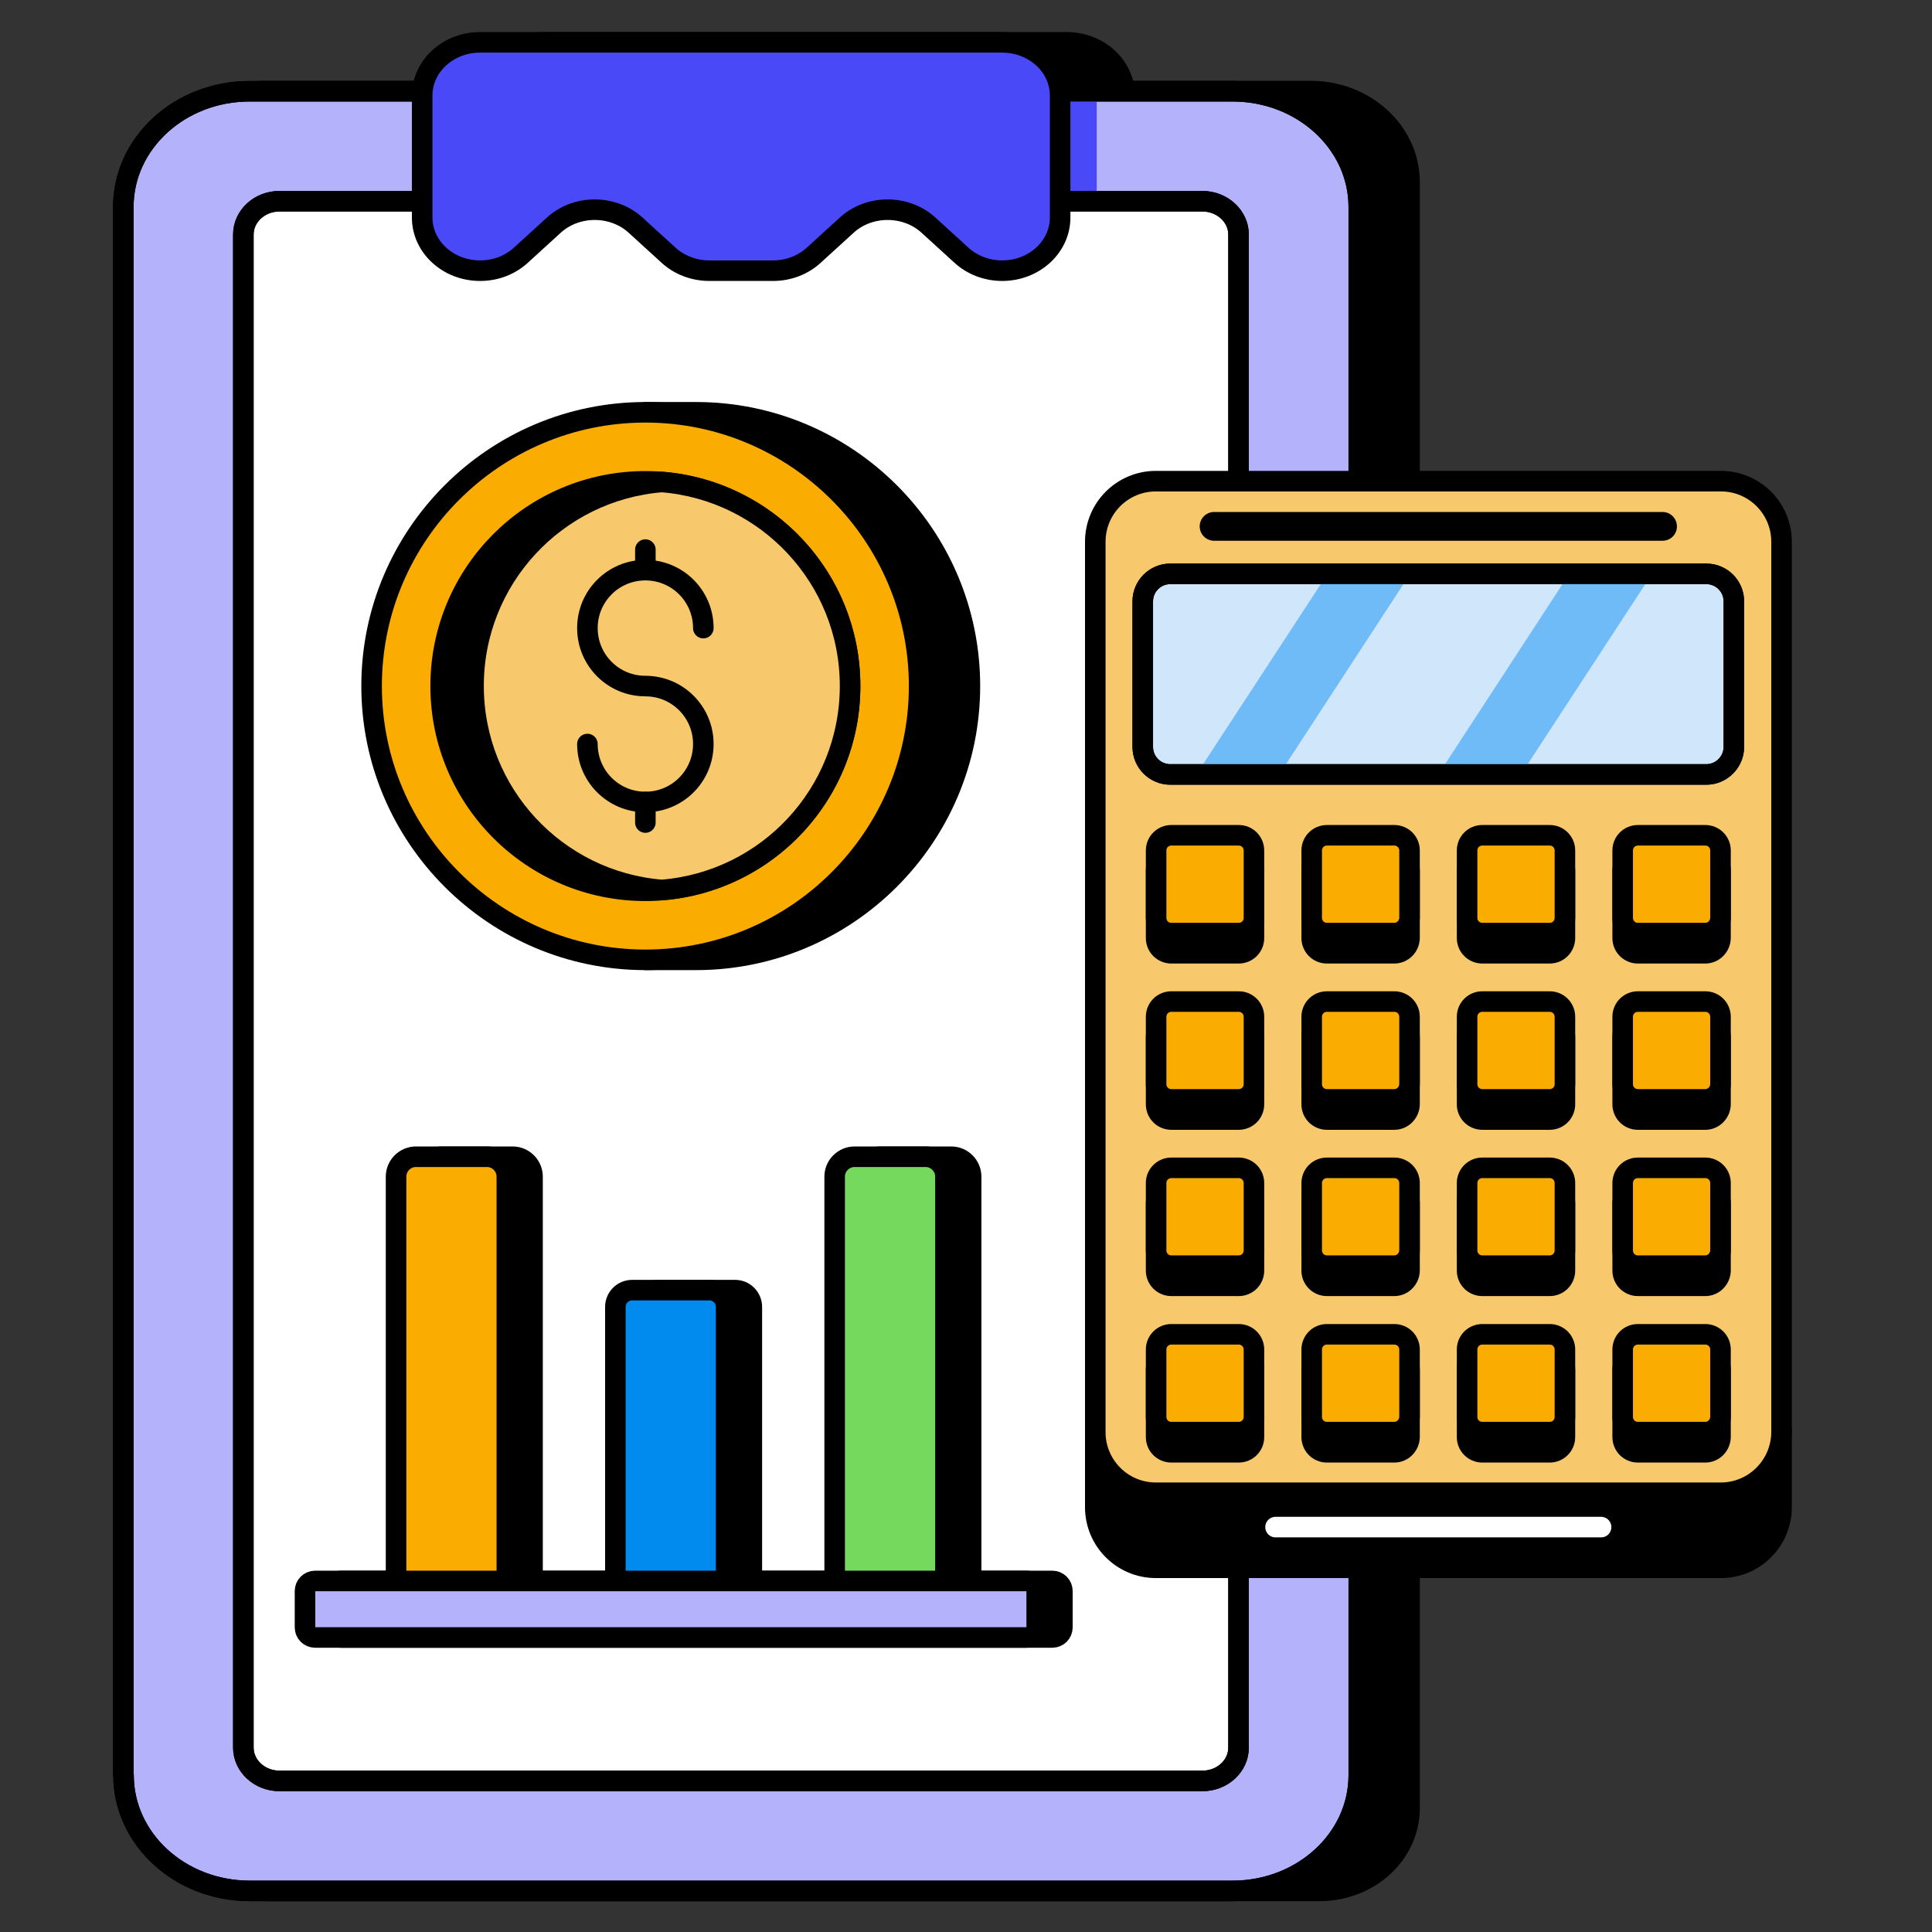 <?xml version="1.0" ?><svg xmlns="http://www.w3.org/2000/svg" xmlns:xlink="http://www.w3.org/1999/xlink" version="1.1" viewBox="0 0 94 94" style="enable-background:new 0 0 94 94;" xml:space="preserve"><rect x="0" y="0" width="94" height="94" fill="#333333" stroke="none"/><style type="text/css">
	.st0{display:none;}
	.st1{display:inline;fill:#FEA900;}
	.st2{display:inline;}
	.st3{display:inline;fill:#F9CD6C;}
	.st4{display:inline;fill:none;stroke:#000000;stroke-width:0.25;stroke-miterlimit:10;}
	.st5{stroke:#000000;stroke-linecap:round;stroke-linejoin:round;stroke-miterlimit:10;}
	.st6{opacity:0.2;stroke:#000000;stroke-linecap:round;stroke-linejoin:round;stroke-miterlimit:10;}
	.st7{fill:#F12A00;stroke:#000000;stroke-linecap:round;stroke-linejoin:round;stroke-miterlimit:10;}
	.st8{fill:#FBECCF;stroke:#000000;stroke-linecap:round;stroke-linejoin:round;stroke-miterlimit:10;}
	.st9{opacity:0.2;fill:#F12A00;}
	.st10{fill:#F7C86C;stroke:#000000;stroke-linecap:round;stroke-linejoin:round;stroke-miterlimit:10;}
	.st11{fill:none;stroke:#000000;stroke-linecap:round;stroke-linejoin:round;stroke-miterlimit:10;}
	.st12{display:inline;stroke:#000000;stroke-linecap:round;stroke-linejoin:round;stroke-miterlimit:10;}
	.st13{fill:#FAAC01;stroke:#000000;stroke-linecap:round;stroke-linejoin:round;stroke-miterlimit:10;}
	.st14{fill:#FAAC01;}
	.st15{display:inline;fill:#FAEBCE;stroke:#000000;stroke-width:0.25;stroke-miterlimit:10;}
	.st16{display:inline;fill:none;stroke:#000000;stroke-width:1.016;stroke-miterlimit:10;}
	.st17{display:inline;fill:#FAEBCE;stroke:#000000;stroke-width:1.016;stroke-miterlimit:10;}
	.st18{fill:#FEA900;}
	.st19{fill:#F9CD6C;}
	.st20{fill:none;stroke:#000000;stroke-width:1.016;stroke-miterlimit:10;}
	.st21{fill:#FAEBCE;stroke:#000000;stroke-width:1.016;stroke-miterlimit:10;}
	.st22{display:inline;fill:#FAEBCE;}
	.st23{fill:#008FF5;stroke:#000000;stroke-linecap:round;stroke-linejoin:round;stroke-miterlimit:10;}
	.st24{fill:#D0E6FB;stroke:#000000;stroke-linecap:round;stroke-linejoin:round;stroke-miterlimit:10;}
	.st25{fill:#FFFFFF;stroke:#000000;stroke-linecap:round;stroke-linejoin:round;stroke-miterlimit:10;}
	.st26{fill:#75D95D;stroke:#000000;stroke-linecap:round;stroke-linejoin:round;stroke-miterlimit:10;}
	.st27{fill:#CAF3BB;}
	.st28{fill:#FFFFFF;}
	.st29{fill:#CAF3BB;stroke:#000000;stroke-linecap:round;stroke-linejoin:round;stroke-miterlimit:10;}
	.st30{display:inline;fill:#D0E6FB;stroke:#000000;stroke-linecap:round;stroke-linejoin:round;stroke-miterlimit:10;}
	.st31{stroke:#FFFFFF;stroke-linecap:round;stroke-linejoin:round;stroke-miterlimit:10;}
	.st32{fill:#B4B2FB;stroke:#000000;stroke-linecap:round;stroke-linejoin:round;stroke-miterlimit:10;}
	.st33{fill:#018BEE;}
	.st34{display:inline;fill:none;stroke:#000000;stroke-linecap:round;stroke-linejoin:round;stroke-miterlimit:10;}
	.st35{fill:#75D95D;}
	.st36{fill:#4949F7;stroke:#000000;stroke-linecap:round;stroke-linejoin:round;stroke-miterlimit:10;}
	.st37{fill:#D0E6FB;}
	.st38{fill:#6FBBF7;stroke:#000000;stroke-linecap:round;stroke-linejoin:round;stroke-miterlimit:10;}
	.st39{fill:#018BEE;stroke:#000000;stroke-linecap:round;stroke-linejoin:round;stroke-miterlimit:10;}
	.st40{fill:#B4B2FB;}
	.st41{fill:#E8E9FE;}
	.st42{fill:#B4B2FB;stroke:#000F24;stroke-miterlimit:10;}
	.st43{stroke:#000000;stroke-miterlimit:10;}
	.st44{fill:#E8E9FE;stroke:#000000;stroke-linecap:round;stroke-linejoin:round;stroke-miterlimit:10;}
	.st45{opacity:0.3;fill:#018BEE;}
	.st46{fill:#6FBBF7;}
	.st47{fill:#FAAC01;stroke:#FFFFFF;stroke-linecap:round;stroke-linejoin:round;stroke-miterlimit:10;}
	.st48{fill:#006A2F;}
	.st49{opacity:0.1;}
	.st50{fill:#FCD4CA;stroke:#000000;stroke-linecap:round;stroke-linejoin:round;stroke-miterlimit:10;}
	.st51{fill:#006A2F;stroke:#000000;stroke-linecap:round;stroke-linejoin:round;stroke-miterlimit:10;}
	.st52{fill:#4949F7;}
	.st53{fill:#F12A00;}
	.st54{fill:#D0E6FB;stroke:#018BEE;stroke-linecap:round;stroke-linejoin:round;stroke-miterlimit:10;}
	.st55{fill:#9CD7FF;}
	.st56{fill:#F7C86C;}
	.st57{opacity:0.3;stroke:#000000;stroke-linecap:round;stroke-linejoin:round;stroke-miterlimit:10;}
	.st58{opacity:0.1;stroke:#000000;stroke-linecap:round;stroke-linejoin:round;stroke-miterlimit:10;}
	.st59{opacity:0.3;fill:#006A2F;}
	.st60{stroke:#000000;stroke-width:1.083;stroke-linecap:round;stroke-linejoin:round;stroke-miterlimit:10;}
	.st61{fill:#D0E6FB;stroke:#000000;stroke-width:1.083;stroke-linecap:round;stroke-linejoin:round;stroke-miterlimit:10;}
	.st62{fill:#6FBBF7;stroke:#000000;stroke-width:1.083;stroke-linecap:round;stroke-linejoin:round;stroke-miterlimit:10;}
	.st63{fill:none;stroke:#000000;stroke-width:1.083;stroke-linecap:round;stroke-linejoin:round;stroke-miterlimit:10;}
	.st64{fill:#CAF3BB;stroke:#000000;stroke-width:0.788;stroke-linecap:round;stroke-linejoin:round;stroke-miterlimit:10;}
	.st65{fill:#6FBBF7;stroke:#FFFFFF;stroke-linecap:round;stroke-linejoin:round;stroke-miterlimit:10;}
	.st66{opacity:0.2;}
	.st67{stroke:#E8E9FE;stroke-linecap:round;stroke-linejoin:round;stroke-miterlimit:10;}
	.st68{fill:#FCD4CA;}
	.st69{fill:#FBECCF;}
	.st70{opacity:0.1;fill:#F12A00;}
	.st71{opacity:0.5;stroke:#000000;stroke-linecap:round;stroke-linejoin:round;stroke-miterlimit:10;}
	.st72{fill:#6FBBF7;stroke:#E8E9FE;stroke-linecap:round;stroke-linejoin:round;stroke-miterlimit:10;}
	.st73{opacity:0.5;fill:#D0E6FB;}
	.st74{fill:#70BAF7;}
	.st75{fill:none;stroke:#FFFFFF;stroke-linecap:round;stroke-linejoin:round;stroke-miterlimit:10;}
	.st76{fill:#70BAF7;stroke:#70BAF7;stroke-linecap:round;stroke-linejoin:round;stroke-miterlimit:10;}
	.st77{fill:#018BEE;stroke:#018BEE;stroke-linecap:round;stroke-linejoin:round;stroke-miterlimit:10;}
	.st78{fill:#70BAF7;stroke:#000000;stroke-linecap:round;stroke-linejoin:round;stroke-miterlimit:10;}
	.st79{fill:#F9CD6C;stroke:#000000;stroke-linecap:round;stroke-linejoin:round;stroke-miterlimit:10;}
	.st80{fill:none;}
	.st81{fill:#006A2F;stroke:#006A2F;stroke-miterlimit:10;}
	.st82{fill:#B4DFFC;}
	.st83{fill:#6FBBF7;stroke:#018BEE;stroke-linecap:round;stroke-linejoin:round;stroke-miterlimit:10;}
	.st84{fill:none;stroke:#FBECCF;stroke-linecap:round;stroke-linejoin:round;stroke-miterlimit:10;}
	.st85{fill:none;stroke:#018BEE;stroke-linecap:round;stroke-linejoin:round;stroke-miterlimit:10;}
	.st86{fill:#010101;stroke:#FFFFFF;stroke-linecap:round;stroke-linejoin:round;stroke-miterlimit:10;}
	.st87{fill:#010101;stroke:#000000;stroke-linecap:round;stroke-linejoin:round;stroke-miterlimit:10;}
	.st88{fill:#75D95D;stroke:#FFFFFF;stroke-linecap:round;stroke-linejoin:round;stroke-miterlimit:10;}
	.st89{fill:#94F279;stroke:#000000;stroke-linecap:round;stroke-linejoin:round;stroke-miterlimit:10;}
	.st90{fill:#8C8CF9;}
	.st91{fill:#008FF5;}
	.st92{fill:#8CD8F9;}
	.st93{fill:#FFC043;}
	.st94{fill:#94F279;}
	.st95{fill:#FF3D1D;}
	.st96{fill:#31B1FF;}
	.st97{fill:#FFCF7B;}
	.st98{fill:#B2FF99;}
	.st99{fill:#D7D7FF;}
	.st100{fill:#FF7C6E;}
	.st101{fill:#5CC9FF;}
	.st102{fill:#F12A00;stroke:#FFFFFF;stroke-linecap:round;stroke-linejoin:round;stroke-miterlimit:10;}
	.st103{fill:#F7C86C;stroke:#000000;stroke-width:1.016;stroke-miterlimit:10;}
</style><g id="Refrences" class="st0"><path class="st12" d="M87.07,65.91L87.07,65.91c-0.51,0-0.92-0.41-0.92-0.92V30.35c0-0.51,0.41-0.92,0.92-0.92l0,0   c0.51,0,0.92,0.41,0.92,0.92v34.63C87.99,65.49,87.58,65.91,87.07,65.91z"/></g><g id="Tittle"/><g id="Icons"><g><path class="st5" d="M23.68,4.65v5.93c0,1.43,1.26,2.59,2.82,2.59h0c0.75,0,1.46-0.27,1.99-0.76l1.59-1.45    c1.1-1.01,2.89-1.01,3.99,0l1.59,1.45c0.53,0.49,1.25,0.76,1.99,0.76h3.1c0.75,0,1.46-0.27,1.99-0.76l1.59-1.45    c1.1-1.01,2.89-1.01,3.99,0l1.59,1.45c0.53,0.49,1.25,0.76,1.99,0.76h0c1.56,0,2.82-1.16,2.82-2.59V4.65    c0-1.43-1.26-2.59-2.82-2.59H26.5C24.94,2.06,23.68,3.22,23.68,4.65z"/><path class="st5" d="M8.48,87.98c0,2.22,1.96,4.02,4.38,4.02H64.2c2.42,0,4.38-1.8,4.38-4.02V8.86c0-2.45-2.16-4.43-4.82-4.43    H12.85c-2.42,0-4.38,1.8-4.38,4.02V87.98z"/><path class="st5" d="M14.31,9.79v76.85h48.42V9.79H14.31z"/><path class="st32" d="M6.01,86.37c0,3.11,2.75,5.63,6.14,5.63h47.82c3.39,0,6.14-2.52,6.14-5.63v-76.3c0-3.11-2.75-5.63-6.14-5.63    H12.14c-3.39,0-6.14,2.52-6.14,5.63V86.37z"/><g><path class="st52" d="M53.36,9.78V4.51H48.6c0,0.05-0.02,0.09-0.02,0.14v5.13H53.36z"/></g><path class="st25" d="M11.84,11.41v73.62c0,0.89,0.79,1.62,1.76,1.62h44.9c0.97,0,1.76-0.72,1.76-1.62V11.41    c0-0.89-0.79-1.62-1.76-1.62H13.6C12.63,9.79,11.84,10.52,11.84,11.41z"/><path class="st11" d="M6.01,86.37c0,3.11,2.75,5.63,6.14,5.63h47.82c3.39,0,6.14-2.52,6.14-5.63v-76.3c0-3.11-2.75-5.63-6.14-5.63    H12.14c-3.39,0-6.14,2.52-6.14,5.63V86.37z"/><path class="st36" d="M20.54,4.65v5.93c0,1.43,1.26,2.59,2.82,2.59h0c0.75,0,1.46-0.27,1.99-0.76l1.59-1.45    c1.1-1.01,2.89-1.01,3.99,0l1.59,1.45c0.53,0.49,1.25,0.76,1.99,0.76h3.1c0.75,0,1.46-0.27,1.99-0.76l1.59-1.45    c1.1-1.01,2.89-1.01,3.99,0l1.59,1.45c0.53,0.49,1.25,0.76,1.99,0.76h0c1.56,0,2.82-1.16,2.82-2.59V4.65    c0-1.43-1.26-2.59-2.82-2.59H23.36C21.8,2.06,20.54,3.22,20.54,4.65z"/><path class="st11" d="M20.2,9.79h-6.6c-0.97,0-1.76,0.72-1.76,1.62v73.62c0,0.89,0.79,1.62,1.76,1.62h44.9    c0.97,0,1.76-0.72,1.76-1.62V11.41c0-0.89-0.79-1.62-1.76-1.62h-6.57"/></g><g><g><g><g><g><g><path class="st5" d="M33.87,46.7c7.34,0,13.32-5.98,13.32-13.32c0-7.35-5.98-13.32-13.32-13.32l-2.47,0l0,26.64L33.87,46.7z"/><path class="st13" d="M31.4,46.7c-7.34,0-13.32-5.98-13.32-13.32c0-7.35,5.98-13.32,13.32-13.32s13.32,5.98,13.32,13.32         C44.72,40.72,38.75,46.7,31.4,46.7z"/><circle class="st5" cx="31.4" cy="33.38" r="9.96"/><path class="st10" d="M41.36,33.37c0,5.24-4.03,9.52-9.16,9.93c-5.12-0.41-9.16-4.69-9.16-9.93c0-5.22,4.03-9.51,9.16-9.92         C37.33,23.86,41.36,28.15,41.36,33.37z"/><g><path class="st11" d="M28.58,36.2c0,1.56,1.26,2.82,2.82,2.82c1.56,0,2.82-1.26,2.82-2.82c0-1.56-1.26-2.82-2.82-2.82          c-1.56,0-2.82-1.26-2.82-2.82c0-1.56,1.26-2.82,2.82-2.82c1.56,0,2.82,1.26,2.82,2.82"/><line class="st25" x1="31.4" y1="27.73" x2="31.4" y2="26.74"/><line class="st25" x1="31.4" y1="40.02" x2="31.4" y2="39.02"/></g></g></g></g></g></g></g><path class="st5" d="M53.29,69.61v3.72c0,1.63,1.32,2.95,2.95,2.95h27.49c1.63,0,2.95-1.32,2.95-2.95v-3.72H53.29z"/><g><g><path class="st5" d="M60.56,69.61h-3.85c-0.26,0.11-0.45,0.37-0.45,0.68v3.28c0,0.41,0.33,0.74,0.74,0.74h3.28     c0.41,0,0.74-0.33,0.74-0.74v-3.28C61.01,69.98,60.82,69.72,60.56,69.61z"/><path class="st5" d="M68.12,69.61h-3.85c-0.26,0.11-0.45,0.37-0.45,0.68v3.28c0,0.41,0.33,0.74,0.74,0.74h3.28     c0.41,0,0.74-0.33,0.74-0.74v-3.28C68.57,69.98,68.39,69.72,68.12,69.61z"/><path class="st5" d="M75.69,69.61h-3.85c-0.26,0.11-0.45,0.37-0.45,0.68v3.28c0,0.41,0.33,0.74,0.74,0.74h3.28     c0.41,0,0.74-0.33,0.74-0.74v-3.28C76.14,69.98,75.95,69.72,75.69,69.61z"/><path class="st5" d="M83.26,69.61H79.4c-0.26,0.11-0.45,0.37-0.45,0.68v3.28c0,0.41,0.33,0.74,0.74,0.74h3.28     c0.41,0,0.74-0.33,0.74-0.74v-3.28C83.7,69.98,83.52,69.72,83.26,69.61z"/></g></g><g><g><path class="st5" d="M56.26,69.61v2.97c0,0.41,0.33,0.74,0.74,0.74h3.28c0.41,0,0.74-0.33,0.74-0.74v-2.97H56.26z"/><path class="st5" d="M63.82,69.61v2.97c0,0.41,0.33,0.74,0.74,0.74h3.28c0.41,0,0.74-0.33,0.74-0.74v-2.97H63.82z"/><path class="st5" d="M71.39,69.61v2.97c0,0.41,0.33,0.74,0.74,0.74h3.28c0.41,0,0.74-0.33,0.74-0.74v-2.97H71.39z"/><path class="st5" d="M78.95,69.61v2.97c0,0.41,0.33,0.74,0.74,0.74h3.28c0.41,0,0.74-0.33,0.74-0.74v-2.97H78.95z"/></g></g><path class="st10" d="M83.72,72.63H56.24c-1.63,0-2.95-1.32-2.95-2.95V26.36c0-1.63,1.32-2.95,2.95-2.95h27.49   c1.63,0,2.95,1.32,2.95,2.95v43.32C86.67,71.31,85.35,72.63,83.72,72.63z"/><path d="M80.89,26.31H59.07c-0.39,0-0.7-0.32-0.7-0.7v0c0-0.39,0.32-0.7,0.7-0.7h21.82c0.39,0,0.7,0.32,0.7,0.7v0   C81.59,26,81.28,26.31,80.89,26.31z"/><path class="st24" d="M83.02,37.68H56.94c-0.74,0-1.34-0.6-1.34-1.34v-7.08c0-0.74,0.6-1.34,1.34-1.34h26.08   c0.74,0,1.34,0.6,1.34,1.34v7.08C84.36,37.07,83.76,37.68,83.02,37.68z"/><g><g><path class="st5" d="M60.27,46.38h-3.28c-0.41,0-0.74-0.33-0.74-0.74v-3.28c0-0.41,0.33-0.74,0.74-0.74h3.28     c0.41,0,0.74,0.33,0.74,0.74v3.28C61.01,46.05,60.68,46.38,60.27,46.38z"/><path class="st5" d="M67.84,46.38h-3.28c-0.41,0-0.74-0.33-0.74-0.74v-3.28c0-0.41,0.33-0.74,0.74-0.74h3.28     c0.41,0,0.74,0.33,0.74,0.74v3.28C68.57,46.05,68.24,46.38,67.84,46.38z"/><path class="st5" d="M75.4,46.38h-3.28c-0.41,0-0.74-0.33-0.74-0.74v-3.28c0-0.41,0.33-0.74,0.74-0.74h3.28     c0.41,0,0.74,0.33,0.74,0.74v3.28C76.14,46.05,75.81,46.38,75.4,46.38z"/><path class="st5" d="M82.97,46.38h-3.28c-0.41,0-0.74-0.33-0.74-0.74v-3.28c0-0.41,0.33-0.74,0.74-0.74h3.28     c0.41,0,0.74,0.33,0.74,0.74v3.28C83.7,46.05,83.37,46.38,82.97,46.38z"/></g><g><path class="st5" d="M60.27,54.47h-3.28c-0.41,0-0.74-0.33-0.74-0.74v-3.28c0-0.41,0.33-0.74,0.74-0.74h3.28     c0.41,0,0.74,0.33,0.74,0.74v3.28C61.01,54.14,60.68,54.47,60.27,54.47z"/><path class="st5" d="M67.84,54.47h-3.28c-0.41,0-0.74-0.33-0.74-0.74v-3.28c0-0.41,0.33-0.74,0.74-0.74h3.28     c0.41,0,0.74,0.33,0.74,0.74v3.28C68.57,54.14,68.24,54.47,67.84,54.47z"/><path class="st5" d="M75.4,54.47h-3.28c-0.41,0-0.74-0.33-0.74-0.74v-3.28c0-0.41,0.33-0.74,0.74-0.74h3.28     c0.41,0,0.74,0.33,0.74,0.74v3.28C76.14,54.14,75.81,54.47,75.4,54.47z"/><path class="st5" d="M82.97,54.47h-3.28c-0.41,0-0.74-0.33-0.74-0.74v-3.28c0-0.41,0.33-0.74,0.74-0.74h3.28     c0.41,0,0.74,0.33,0.74,0.74v3.28C83.7,54.14,83.37,54.47,82.97,54.47z"/></g><g><path class="st5" d="M60.27,62.56h-3.28c-0.41,0-0.74-0.33-0.74-0.74v-3.28c0-0.41,0.33-0.74,0.74-0.74h3.28     c0.41,0,0.74,0.33,0.74,0.74v3.28C61.01,62.23,60.68,62.56,60.27,62.56z"/><path class="st5" d="M67.84,62.56h-3.28c-0.41,0-0.74-0.33-0.74-0.74v-3.28c0-0.41,0.33-0.74,0.74-0.74h3.28     c0.41,0,0.74,0.33,0.74,0.74v3.28C68.57,62.23,68.24,62.56,67.84,62.56z"/><path class="st5" d="M75.4,62.56h-3.28c-0.41,0-0.74-0.33-0.74-0.74v-3.28c0-0.41,0.33-0.74,0.74-0.74h3.28     c0.41,0,0.74,0.33,0.74,0.74v3.28C76.14,62.23,75.81,62.56,75.4,62.56z"/><path class="st5" d="M82.97,62.56h-3.28c-0.41,0-0.74-0.33-0.74-0.74v-3.28c0-0.41,0.33-0.74,0.74-0.74h3.28     c0.41,0,0.74,0.33,0.74,0.74v3.28C83.7,62.23,83.37,62.56,82.97,62.56z"/></g><g><path class="st5" d="M60.27,70.66h-3.28c-0.41,0-0.74-0.33-0.74-0.74v-3.28c0-0.41,0.33-0.74,0.74-0.74h3.28     c0.41,0,0.74,0.33,0.74,0.74v3.28C61.01,70.33,60.68,70.66,60.27,70.66z"/><path class="st5" d="M67.84,70.66h-3.28c-0.41,0-0.74-0.33-0.74-0.74v-3.28c0-0.41,0.33-0.74,0.74-0.74h3.28     c0.41,0,0.74,0.33,0.74,0.74v3.28C68.57,70.33,68.24,70.66,67.84,70.66z"/><path class="st5" d="M75.4,70.66h-3.28c-0.41,0-0.74-0.33-0.74-0.74v-3.28c0-0.41,0.33-0.74,0.74-0.74h3.28     c0.41,0,0.74,0.33,0.74,0.74v3.28C76.14,70.33,75.81,70.66,75.4,70.66z"/><path class="st5" d="M82.97,70.66h-3.28c-0.41,0-0.74-0.33-0.74-0.74v-3.28c0-0.41,0.33-0.74,0.74-0.74h3.28     c0.41,0,0.74,0.33,0.74,0.74v3.28C83.7,70.33,83.37,70.66,82.97,70.66z"/></g></g><g><g><path class="st13" d="M60.27,45.4h-3.28c-0.41,0-0.74-0.33-0.74-0.74v-3.28c0-0.41,0.33-0.74,0.74-0.74h3.28     c0.41,0,0.74,0.33,0.74,0.74v3.28C61.01,45.07,60.68,45.4,60.27,45.4z"/><path class="st13" d="M67.84,45.4h-3.28c-0.41,0-0.74-0.33-0.74-0.74v-3.28c0-0.41,0.33-0.74,0.74-0.74h3.28     c0.41,0,0.74,0.33,0.74,0.74v3.28C68.57,45.07,68.24,45.4,67.84,45.4z"/><path class="st13" d="M75.4,45.4h-3.28c-0.41,0-0.74-0.33-0.74-0.74v-3.28c0-0.41,0.33-0.74,0.74-0.74h3.28     c0.41,0,0.74,0.33,0.74,0.74v3.28C76.14,45.07,75.81,45.4,75.4,45.4z"/><path class="st13" d="M82.97,45.4h-3.28c-0.41,0-0.74-0.33-0.74-0.74v-3.28c0-0.41,0.33-0.74,0.74-0.74h3.28     c0.41,0,0.74,0.33,0.74,0.74v3.28C83.7,45.07,83.37,45.4,82.97,45.4z"/></g><g><path class="st13" d="M60.27,53.49h-3.28c-0.41,0-0.74-0.33-0.74-0.74v-3.28c0-0.41,0.33-0.74,0.74-0.74h3.28     c0.41,0,0.74,0.33,0.74,0.74v3.28C61.01,53.16,60.68,53.49,60.27,53.49z"/><path class="st13" d="M67.84,53.49h-3.28c-0.41,0-0.74-0.33-0.74-0.74v-3.28c0-0.41,0.33-0.74,0.74-0.74h3.28     c0.41,0,0.74,0.33,0.74,0.74v3.28C68.57,53.16,68.24,53.49,67.84,53.49z"/><path class="st13" d="M75.4,53.49h-3.28c-0.41,0-0.74-0.33-0.74-0.74v-3.28c0-0.41,0.33-0.74,0.74-0.74h3.28     c0.41,0,0.74,0.33,0.74,0.74v3.28C76.14,53.16,75.81,53.49,75.4,53.49z"/><path class="st13" d="M82.97,53.49h-3.28c-0.41,0-0.74-0.33-0.74-0.74v-3.28c0-0.41,0.33-0.74,0.74-0.74h3.28     c0.41,0,0.74,0.33,0.74,0.74v3.28C83.7,53.16,83.37,53.49,82.97,53.49z"/></g><g><path class="st13" d="M60.27,61.58h-3.28c-0.41,0-0.74-0.33-0.74-0.74v-3.28c0-0.41,0.33-0.74,0.74-0.74h3.28     c0.41,0,0.74,0.33,0.74,0.74v3.28C61.01,61.25,60.68,61.58,60.27,61.58z"/><path class="st13" d="M67.84,61.58h-3.28c-0.41,0-0.74-0.33-0.74-0.74v-3.28c0-0.41,0.33-0.74,0.74-0.74h3.28     c0.41,0,0.74,0.33,0.74,0.74v3.28C68.57,61.25,68.24,61.58,67.84,61.58z"/><path class="st13" d="M75.4,61.58h-3.28c-0.41,0-0.74-0.33-0.74-0.74v-3.28c0-0.41,0.33-0.74,0.74-0.74h3.28     c0.41,0,0.74,0.33,0.74,0.74v3.28C76.14,61.25,75.81,61.58,75.4,61.58z"/><path class="st13" d="M82.97,61.58h-3.28c-0.41,0-0.74-0.33-0.74-0.74v-3.28c0-0.41,0.33-0.74,0.74-0.74h3.28     c0.41,0,0.74,0.33,0.74,0.74v3.28C83.7,61.25,83.37,61.58,82.97,61.58z"/></g><g><path class="st13" d="M60.27,69.68h-3.28c-0.41,0-0.74-0.33-0.74-0.74v-3.28c0-0.41,0.33-0.74,0.74-0.74h3.28     c0.41,0,0.74,0.33,0.74,0.74v3.28C61.01,69.35,60.68,69.68,60.27,69.68z"/><path class="st13" d="M67.84,69.68h-3.28c-0.41,0-0.74-0.33-0.74-0.74v-3.28c0-0.41,0.33-0.74,0.74-0.74h3.28     c0.41,0,0.74,0.33,0.74,0.74v3.28C68.57,69.35,68.24,69.68,67.84,69.68z"/><path class="st13" d="M75.4,69.68h-3.28c-0.41,0-0.74-0.33-0.74-0.74v-3.28c0-0.41,0.33-0.74,0.74-0.74h3.28     c0.41,0,0.74,0.33,0.74,0.74v3.28C76.14,69.35,75.81,69.68,75.4,69.68z"/><path class="st13" d="M82.97,69.68h-3.28c-0.41,0-0.74-0.33-0.74-0.74v-3.28c0-0.41,0.33-0.74,0.74-0.74h3.28     c0.41,0,0.74,0.33,0.74,0.74v3.28C83.7,69.35,83.37,69.68,82.97,69.68z"/></g></g><line class="st31" x1="62.06" y1="74.3" x2="77.9" y2="74.3"/><polygon class="st46" points="62.24,37.68 58.21,37.68 64.55,27.98 68.57,27.98  "/><polygon class="st46" points="74,37.68 69.98,37.68 76.31,27.98 80.34,27.98  "/><path class="st11" d="M83.02,37.68H56.94c-0.74,0-1.34-0.6-1.34-1.34v-7.08c0-0.74,0.6-1.34,1.34-1.34h26.08   c0.74,0,1.34,0.6,1.34,1.34v7.08C84.36,37.07,83.76,37.68,83.02,37.68z"/><g><g><path class="st5" d="M24.94,79.31h-3.45c-0.54,0-0.97-0.44-0.97-0.97V57.25c0-0.54,0.44-0.97,0.97-0.97h3.45     c0.54,0,0.97,0.44,0.97,0.97v21.09C25.91,78.88,25.48,79.31,24.94,79.31z"/><path class="st5" d="M35.76,79.31h-3.75c-0.46,0-0.82-0.37-0.82-0.82v-14.9c0-0.46,0.37-0.82,0.82-0.82h3.75     c0.46,0,0.82,0.37,0.82,0.82v14.9C36.58,78.94,36.21,79.31,35.76,79.31z"/><path class="st5" d="M46.28,79.31h-3.45c-0.54,0-0.97-0.44-0.97-0.97V57.25c0-0.54,0.44-0.97,0.97-0.97h3.45     c0.54,0,0.97,0.44,0.97,0.97v21.09C47.25,78.88,46.82,79.31,46.28,79.31z"/></g><path class="st5" d="M51.2,79.67H16.58c-0.27,0-0.49-0.22-0.49-0.49v-1.77c0-0.27,0.22-0.49,0.49-0.49H51.2    c0.27,0,0.49,0.22,0.49,0.49v1.77C51.69,79.45,51.47,79.67,51.2,79.67z"/><g><path class="st13" d="M23.69,79.31h-3.45c-0.54,0-0.97-0.44-0.97-0.97V57.25c0-0.54,0.44-0.97,0.97-0.97h3.45     c0.54,0,0.97,0.44,0.97,0.97v21.09C24.66,78.88,24.23,79.31,23.69,79.31z"/><path class="st39" d="M34.51,79.31h-3.75c-0.46,0-0.82-0.37-0.82-0.82v-14.9c0-0.46,0.37-0.82,0.82-0.82h3.75     c0.46,0,0.82,0.37,0.82,0.82v14.9C35.33,78.94,34.97,79.31,34.51,79.31z"/><path class="st26" d="M45.03,79.31h-3.45c-0.54,0-0.97-0.44-0.97-0.97V57.25c0-0.54,0.44-0.97,0.97-0.97h3.45     c0.54,0,0.97,0.44,0.97,0.97v21.09C46,78.88,45.57,79.31,45.03,79.31z"/></g><path class="st32" d="M49.95,79.67H15.33c-0.27,0-0.49-0.22-0.49-0.49v-1.77c0-0.27,0.22-0.49,0.49-0.49h34.62    c0.27,0,0.49,0.22,0.49,0.49v1.77C50.44,79.45,50.22,79.67,49.95,79.67z"/></g></g><g id="Layer_4"/></svg>